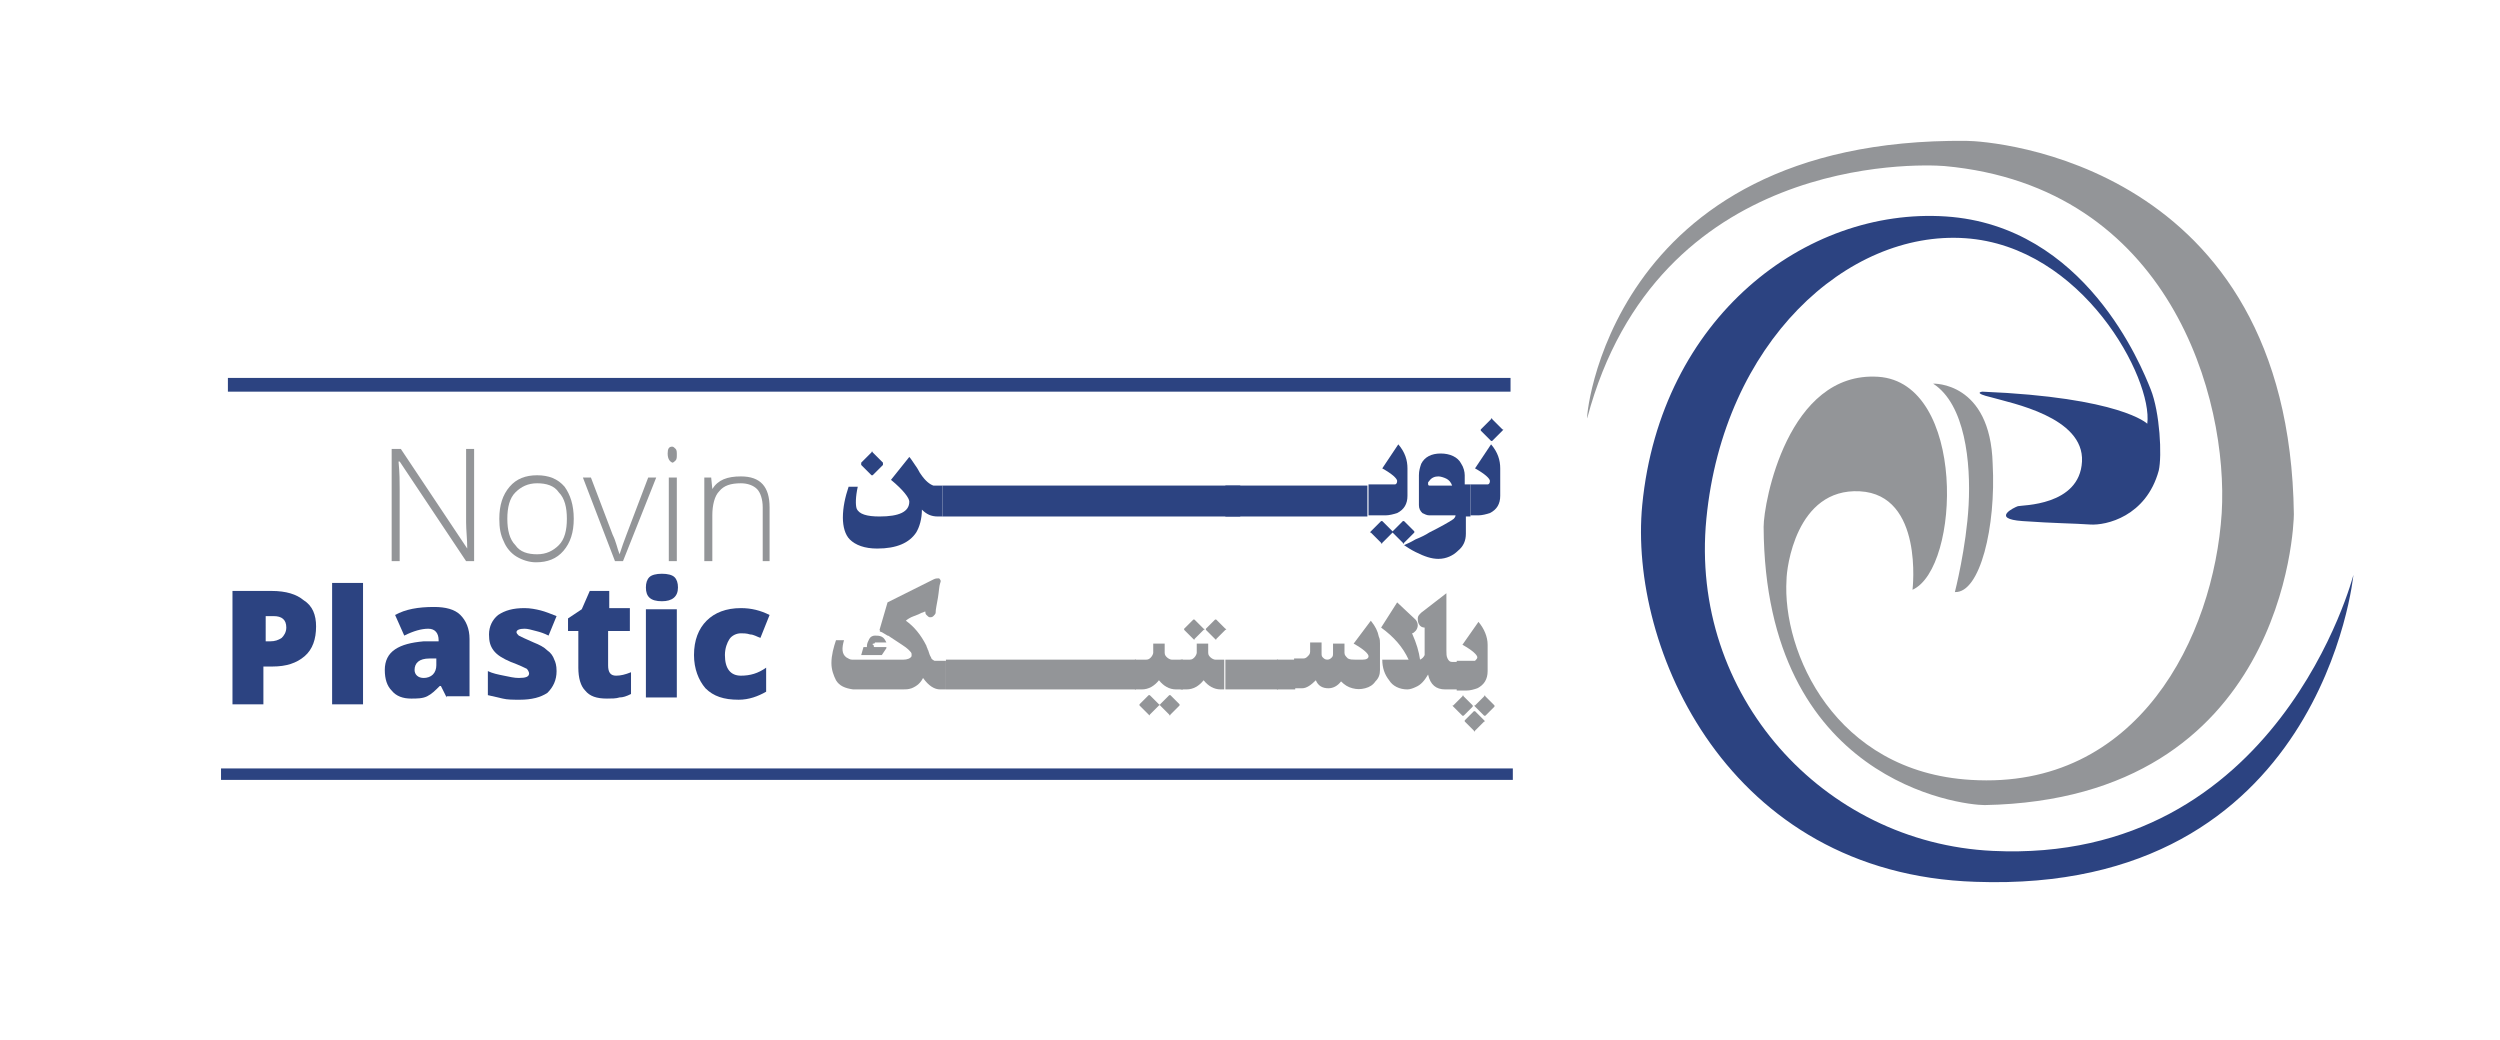 <?xml version="1.0" encoding="utf-8"?>
<!-- Generator: Adobe Illustrator 21.0.0, SVG Export Plug-In . SVG Version: 6.00 Build 0)  -->
<svg version="1.1" id="Layer_1" xmlns="http://www.w3.org/2000/svg" xmlns:xlink="http://www.w3.org/1999/xlink" x="0px" y="0px"
	 viewBox="0 0 218.3 90.8" style="enable-background:new 0 0 218.3 90.8;" xml:space="preserve">
<style type="text/css">
	.st0{fill:#2C4381;}
	.st1{fill:#939598;}
</style>
<g>
	<g id="XMLID_126_">
		<path id="XMLID_132_" class="st0" d="M205.5,50.2c0,0-6.5,25.3-31.5,24.1c-14.8-0.7-26.5-13.6-25-29c1.5-15.4,12.3-25.2,22.6-24.5
			c10.3,0.7,16.4,12.3,15.9,16.2c0,0-2.3-2.3-14.4-2.8c0,0-0.9,0.1,0.8,0.5c1.7,0.5,8.1,1.7,7.9,5.6c-0.2,3.9-5.3,3.8-5.6,3.9
			c-0.3,0.1-2.4,1.1,0.4,1.3s4.5,0.2,5.9,0.3c1.4,0.1,4.9-0.7,6-4.7c0.3-1.3,0.1-5.1-0.7-7.1c-0.8-2-5.7-14.3-17.9-15.1
			c-12.2-0.8-24.9,8.8-26.5,25.2c-1.2,12.4,7.4,32.2,29.1,32.9C202.8,78.1,205.5,50.2,205.5,50.2z"/>
		<path id="XMLID_131_" class="st1" d="M170.7,51.7c0,0,1-3.9,1.2-7.6c0.2-3.7-0.3-8.8-3.1-10.6c0,0,5-0.2,5.2,7
			C174.3,46,172.9,51.8,170.7,51.7z"/>
		<path id="XMLID_130_" class="st1" d="M167,51.5c0,0,1-8.3-4.6-8.6c-5.6-0.3-6.4,6.8-6.4,7.7c-0.4,6.3,4.2,16.8,16.1,17.5
			c14.6,0.9,21.2-12.5,21.9-23.3c0.6-10-4.5-28.5-24.2-30.3c-2.5-0.2-25.1-0.9-31.2,22c-0.2,0.8,1.5-24.5,33.1-24.2
			c2.2,0,28.2,1.9,28.6,32.6c0,1-0.8,24.9-27,25.4c-2.1,0-19.2-2.1-19.3-24.3c0-2.1,2.1-13.6,10-13.1
			C171.7,33.4,171.2,49.6,167,51.5z"/>
	</g>
	<g>
		<path class="st1" d="M41.4,49h-0.7l-5.8-8.7h-0.1c0.1,1,0.1,1.8,0.1,2.4V49h-0.7v-9.8H35l5.8,8.7h0c0-0.8-0.1-1.6-0.1-2.3v-6.4
			h0.7V49z"/>
		<path class="st0" d="M27.6,54.7c0,1.1-0.3,2-1,2.6s-1.6,0.9-2.8,0.9h-0.8v3.3h-2.7v-9.9h3.4c1.3,0,2.2,0.3,2.8,0.8
			C27.3,52.9,27.6,53.7,27.6,54.7z M23.1,56h0.5c0.4,0,0.7-0.1,1-0.3c0.2-0.2,0.4-0.5,0.4-0.9c0-0.7-0.4-1-1.1-1h-0.7V56z"/>
		<path class="st0" d="M31.7,61.5H29V50.9h2.7V61.5z"/>
		<path class="st0" d="M39,60.9l-0.5-1h-0.1c-0.4,0.4-0.7,0.7-1.1,0.9c-0.4,0.2-0.9,0.2-1.4,0.2c-0.7,0-1.3-0.2-1.7-0.7
			c-0.4-0.4-0.6-1-0.6-1.8c0-0.8,0.3-1.4,0.9-1.8c0.6-0.4,1.4-0.6,2.5-0.7l1.3,0v-0.1c0-0.6-0.3-1-0.9-1c-0.6,0-1.3,0.2-2.1,0.6
			l-0.8-1.8c0.9-0.5,2-0.7,3.4-0.7c1,0,1.8,0.2,2.3,0.7c0.5,0.5,0.8,1.2,0.8,2.1v5H39z M37,59.2c0.3,0,0.6-0.1,0.8-0.3
			c0.2-0.2,0.3-0.5,0.3-0.8v-0.6l-0.6,0c-0.9,0-1.3,0.4-1.3,1C36.2,58.9,36.5,59.2,37,59.2z"/>
		<path class="st1" d="M50.1,45.3c0,1.2-0.3,2.1-0.9,2.8c-0.6,0.7-1.4,1-2.4,1c-0.6,0-1.2-0.2-1.7-0.5c-0.5-0.3-0.9-0.8-1.1-1.3
			c-0.3-0.6-0.4-1.2-0.4-2c0-1.2,0.3-2.1,0.9-2.8c0.6-0.7,1.4-1,2.4-1c1,0,1.8,0.3,2.4,1C49.8,43.2,50.1,44.1,50.1,45.3z M44.3,45.3
			c0,1,0.2,1.8,0.7,2.3c0.4,0.6,1.1,0.8,1.9,0.8s1.4-0.3,1.9-0.8s0.7-1.3,0.7-2.3c0-1-0.2-1.8-0.7-2.3c-0.4-0.6-1.1-0.8-1.9-0.8
			c-0.8,0-1.4,0.3-1.9,0.8C44.5,43.5,44.3,44.3,44.3,45.3z"/>
		<path class="st1" d="M53.7,49l-2.8-7.3h0.7l1.9,5c0.3,0.6,0.4,1.2,0.6,1.7h0c0.2-0.6,0.4-1.2,0.6-1.7l1.9-5h0.7L54.4,49H53.7z"/>
		<path class="st1" d="M58.3,39.6c0-0.4,0.1-0.6,0.4-0.6c0.1,0,0.2,0.1,0.3,0.2c0.1,0.1,0.1,0.3,0.1,0.5c0,0.2,0,0.4-0.1,0.5
			c-0.1,0.1-0.2,0.2-0.3,0.2C58.5,40.3,58.3,40.1,58.3,39.6z M59.1,49h-0.7v-7.3h0.7V49z"/>
		<path class="st1" d="M66.6,49v-4.7c0-0.7-0.2-1.3-0.5-1.6c-0.3-0.3-0.8-0.5-1.4-0.5c-0.9,0-1.5,0.2-1.9,0.7
			c-0.4,0.4-0.6,1.2-0.6,2.1v4h-0.7v-7.3h0.6l0.1,1h0c0.5-0.8,1.3-1.1,2.5-1.1c1.7,0,2.5,0.9,2.5,2.7V49H66.6z"/>
		<path class="st0" d="M48.6,58.6c0,0.8-0.3,1.4-0.8,1.9c-0.6,0.4-1.4,0.6-2.4,0.6c-0.6,0-1.1,0-1.5-0.1s-0.9-0.2-1.3-0.3v-2.1
			c0.4,0.2,0.9,0.3,1.4,0.4c0.5,0.1,0.9,0.2,1.3,0.2c0.6,0,0.9-0.1,0.9-0.4c0-0.1-0.1-0.3-0.2-0.4c-0.2-0.1-0.6-0.3-1.4-0.6
			c-0.7-0.3-1.2-0.6-1.5-1c-0.3-0.4-0.4-0.8-0.4-1.4c0-0.7,0.3-1.3,0.8-1.7c0.6-0.4,1.3-0.6,2.3-0.6c0.5,0,1,0.1,1.4,0.2
			c0.4,0.1,0.9,0.3,1.4,0.5l-0.7,1.7c-0.4-0.2-0.7-0.3-1.1-0.4c-0.4-0.1-0.7-0.2-1-0.2c-0.4,0-0.7,0.1-0.7,0.3
			c0,0.1,0.1,0.2,0.2,0.3c0.2,0.1,0.6,0.3,1.3,0.6c0.5,0.2,0.9,0.4,1.2,0.7c0.3,0.2,0.5,0.5,0.6,0.8C48.5,57.8,48.6,58.1,48.6,58.6z
			"/>
		<path class="st0" d="M53.8,59c0.4,0,0.8-0.1,1.3-0.3v1.9c-0.4,0.2-0.7,0.3-1,0.3c-0.3,0.1-0.7,0.1-1.1,0.1c-0.9,0-1.5-0.2-1.9-0.7
			c-0.4-0.4-0.6-1.1-0.6-2v-3.2h-0.9v-1.1l1.2-0.8l0.7-1.6h1.7v1.5H55v2h-1.9v3C53.1,58.7,53.3,59,53.8,59z"/>
		<path class="st0" d="M56.4,51.3c0-0.4,0.1-0.7,0.3-0.9c0.2-0.2,0.6-0.3,1.1-0.3c0.5,0,0.9,0.1,1.1,0.3c0.2,0.2,0.3,0.5,0.3,0.9
			c0,0.8-0.5,1.2-1.4,1.2C56.8,52.5,56.4,52.1,56.4,51.3z M59.1,60.9h-2.7v-7.7h2.7V60.9z"/>
		<path class="st0" d="M64.5,61.1c-1.3,0-2.2-0.3-2.9-1c-0.6-0.7-1-1.7-1-2.9c0-1.3,0.4-2.3,1.1-3c0.7-0.7,1.7-1.1,3-1.1
			c0.9,0,1.7,0.2,2.5,0.6l-0.8,2c-0.3-0.1-0.6-0.3-0.9-0.3c-0.3-0.1-0.6-0.1-0.8-0.1c-0.4,0-0.8,0.2-1,0.5c-0.2,0.3-0.4,0.8-0.4,1.4
			c0,1.2,0.5,1.8,1.4,1.8c0.8,0,1.5-0.2,2.2-0.7v2.1C66.2,60.8,65.4,61.1,64.5,61.1z"/>
		<g>
			<path class="st1" d="M82.6,57.6v2.6h-0.5c-0.5,0-1-0.3-1.5-1c-0.2,0.4-0.5,0.7-1,0.9c-0.3,0.1-0.5,0.1-0.8,0.1h-4.3
				c-0.7-0.1-1.2-0.3-1.5-0.8c-0.2-0.4-0.4-0.9-0.4-1.5c0-0.7,0.2-1.4,0.4-2h0.7c-0.2,0.7-0.2,1.2,0.2,1.5c0.2,0.1,0.3,0.2,0.5,0.2
				h2.8l1.7,0c0.3,0,0.6-0.1,0.7-0.3c0,0,0-0.1,0-0.1c0,0,0-0.1,0-0.1c0-0.1-0.1-0.2-0.2-0.3c0,0-0.1-0.1-0.1-0.1
				c-0.2-0.2-0.7-0.5-1.6-1.1c-0.1-0.1-0.2-0.1-0.2-0.1c-0.2-0.1-0.3-0.2-0.5-0.3c0,0-0.1,0-0.2-0.1C76.9,55,76.8,55,76.8,55
				l0.7-2.4l4-2c0.2-0.1,0.3-0.1,0.5-0.1c0.1,0.1,0.2,0.2,0.1,0.4c-0.1,0.3-0.1,0.7-0.2,1.3c-0.1,0.6-0.2,1-0.2,1.3
				c0,0.1-0.1,0.2-0.2,0.3c-0.1,0.1-0.2,0.1-0.3,0.1c-0.1,0-0.2-0.1-0.3-0.2c-0.1-0.1-0.1-0.2-0.1-0.3c-0.1,0-0.2,0.1-0.3,0.1
				c-0.2,0.1-0.4,0.2-0.7,0.3c-0.3,0.1-0.6,0.3-0.7,0.4c0.7,0.5,1.3,1.2,1.8,2.2c0,0.1,0.1,0.2,0.1,0.3c0.1,0.1,0.1,0.4,0.3,0.7
				c0,0.1,0.1,0.2,0.3,0.3c0.1,0,0.1,0,0.2,0H82.6z M77.4,56.6c0,0,0-0.1,0-0.1l0,0h0h-0.1l-0.8,0h-0.1c-0.1,0-0.1,0-0.1-0.1
				s-0.1-0.1-0.1-0.1c0-0.1,0-0.1,0.1-0.1s0.1-0.1,0.1-0.1l0.1,0l0.8,0h0.1c-0.1-0.2-0.2-0.4-0.4-0.5c-0.2-0.1-0.4-0.1-0.6-0.1
				s-0.4,0.1-0.5,0.3c-0.1,0.2-0.2,0.4-0.2,0.6c0,0,0,0,0,0.1l-0.3,0l-0.2,0.7l1.8,0L77.4,56.6z"/>
			<path class="st1" d="M103.3,60.2h-0.6c-0.6,0-1.1-0.3-1.5-0.8c-0.4,0.5-0.9,0.8-1.5,0.8h-0.6v-2.6h1c0.2,0,0.3-0.1,0.4-0.2
				c0.1-0.1,0.2-0.3,0.2-0.4v-0.8h1V57c0,0.2,0.1,0.3,0.2,0.4c0.1,0.1,0.3,0.2,0.4,0.2h1V60.2z M101.2,61.6c0.1,0,0.1-0.1,0-0.1
				l-0.8-0.8c0,0-0.1,0-0.1,0l-0.8,0.8c0,0.1,0,0.1,0,0.1l0.8,0.8c0.1,0.1,0.1,0.1,0.1,0L101.2,61.6z M103,61.6c0,0,0-0.1,0-0.1
				l-0.8-0.8c-0.1,0-0.1,0-0.1,0l-0.8,0.8c0,0.1,0,0.1,0,0.1l0.8,0.8c0,0.1,0.1,0.1,0.1,0L103,61.6z"/>
			<path class="st1" d="M107.1,60.2h-0.5c-0.6,0-1.1-0.3-1.5-0.8c-0.4,0.5-0.9,0.8-1.5,0.8h-0.5v-2.6h0.8c0.2,0,0.3-0.1,0.4-0.2
				c0.1-0.1,0.2-0.3,0.2-0.4v-0.8h1V57c0,0.2,0.1,0.3,0.2,0.4c0.1,0.1,0.3,0.2,0.4,0.2h0.8V60.2z M105.1,55c0.1,0,0.1-0.1,0-0.1
				l-0.8-0.8c0,0-0.1,0-0.1,0l-0.8,0.8c0,0.1,0,0.1,0,0.1l0.8,0.8c0.1,0.1,0.1,0.1,0.1,0L105.1,55z M107,55c0.1,0,0.1-0.1,0-0.1
				l-0.8-0.8c0,0-0.1,0-0.1,0l-0.8,0.8c0,0.1,0,0.1,0,0.1l0.8,0.8c0.1,0.1,0.1,0.1,0.1,0L107,55z"/>
			<path class="st1" d="M107,57.6h4.6v2.6H107V57.6z"/>
			<path class="st1" d="M111.5,57.6h1.6v2.6h-1.6V57.6z"/>
			<path class="st1" d="M119,57.6c0.3,0,0.5-0.1,0.5-0.3c0-0.2-0.4-0.6-1.3-1.1l1.5-2c0.4,0.5,0.6,0.9,0.7,1.4
				c0.1,0.2,0.1,0.4,0.1,0.6v2.3c0,0.4-0.1,0.7-0.4,1c-0.2,0.3-0.5,0.5-0.9,0.6c-0.4,0.1-0.7,0.1-1.1,0c-0.4-0.1-0.7-0.3-1-0.6
				c-0.3,0.4-0.7,0.6-1.1,0.6c-0.5,0-0.9-0.2-1.1-0.7c-0.4,0.4-0.8,0.7-1.2,0.7H113v-2.6h0.8c0.2,0,0.3-0.1,0.4-0.2
				c0.1-0.1,0.2-0.2,0.2-0.4v-0.8h1V57c0,0.2,0,0.3,0.1,0.4c0.1,0.1,0.2,0.2,0.4,0.2s0.3-0.1,0.4-0.2c0.1-0.1,0.1-0.2,0.1-0.4v-0.8
				h1V57c0,0.2,0.1,0.3,0.3,0.5c0.2,0.1,0.4,0.1,0.6,0.1H119z"/>
			<path class="st1" d="M127.4,57.6v2.6h-1.2c-0.8,0-1.3-0.4-1.5-1.3c-0.3,0.5-0.6,0.9-1.1,1.1c-0.2,0.1-0.5,0.2-0.7,0.2
				c-0.7,0-1.3-0.3-1.6-0.8c-0.4-0.5-0.6-1.1-0.6-1.8h2.3c-0.5-1.1-1.3-2-2.4-2.8l1.4-2.2l1.6,1.5c0.1,0.1,0.2,0.3,0.2,0.5
				c0,0.2-0.1,0.4-0.2,0.5c-0.1,0.1-0.2,0.2-0.3,0.2c0.4,0.9,0.6,1.6,0.7,2.3c0.2-0.1,0.3-0.2,0.4-0.4c0-0.1,0-0.2,0-0.2
				c0-0.1,0-0.1,0-0.2v-2c-0.2,0-0.4-0.1-0.5-0.3c-0.1-0.2-0.1-0.3-0.1-0.5c0-0.2,0.1-0.3,0.3-0.5l2.2-1.7v5c0,0.3,0,0.5,0.1,0.7
				c0.1,0.2,0.2,0.3,0.4,0.3H127.4z"/>
			<path class="st1" d="M127.8,62.5c-0.1,0-0.1,0-0.1,0l-0.8-0.8c-0.1-0.1-0.1-0.1,0-0.1l0.8-0.8c0-0.1,0.1-0.1,0.1,0l0.8,0.8
				c0,0,0,0.1,0,0.1L127.8,62.5z M127.7,56.3c0.9,0.5,1.3,0.9,1.3,1.1c0,0.1-0.1,0.2-0.2,0.3c0,0-0.2,0-0.5,0h-1.1v2.6h0.8
				c0.4,0,0.7-0.1,1-0.2c0.6-0.3,0.9-0.8,0.9-1.5v-2.3c0-0.7-0.3-1.4-0.8-2L127.7,56.3z M128.8,63.8c0,0.1-0.1,0.1-0.1,0l-0.8-0.8
				c0,0,0-0.1,0-0.1l0.8-0.8c0.1,0,0.1,0,0.1,0l0.8,0.8c0.1,0.1,0.1,0.1,0,0.1L128.8,63.8z M129.7,62.5c-0.1,0-0.1,0-0.1,0l-0.8-0.8
				c-0.1-0.1-0.1-0.1,0-0.1l0.8-0.8c0-0.1,0.1-0.1,0.1,0l0.8,0.8c0,0,0,0.1,0,0.1L129.7,62.5z"/>
			<path class="st0" d="M79.4,39.9c0.1,0.1,0.3,0.4,0.5,0.7c0.3,0.4,0.4,0.7,0.5,0.8c0.4,0.6,0.8,0.9,1.1,1c0.1,0,0.3,0,0.8,0v2.7
				h-0.4c-0.6,0-1-0.2-1.4-0.6c0,0.8-0.2,1.5-0.5,2c-0.6,0.9-1.7,1.4-3.4,1.4c-1.1,0-1.9-0.3-2.4-0.8c-0.4-0.4-0.6-1.1-0.6-1.9
				c0-0.9,0.2-1.8,0.5-2.7h0.8c-0.2,0.9-0.2,1.6-0.1,1.9c0.2,0.5,0.9,0.7,2,0.7c1.7,0,2.6-0.4,2.6-1.3c0-0.3-0.5-1-1.6-1.9
				L79.4,39.9z"/>
			<path class="st0" d="M77.1,40.6c0-0.1,0-0.1,0-0.2l-0.9-0.9c0-0.1-0.1-0.1-0.1,0l-0.9,0.9c0,0,0,0.1,0,0.2l0.9,0.9
				c0,0,0.1,0,0.1,0L77.1,40.6z"/>
			<path class="st0" d="M82.3,42.4h26v2.7h-26V42.4z"/>
			<path class="st0" d="M107,42.4h12.4v2.7H107V42.4z"/>
			<path class="st0" d="M122.1,38.8c0.6,0.7,0.8,1.4,0.8,2.1v2.4c0,0.7-0.3,1.2-0.9,1.5c-0.3,0.1-0.7,0.2-1,0.2h-1.5v-2.7h1.8
				c0.3,0,0.4,0,0.5,0c0.1,0,0.2-0.1,0.2-0.3c0-0.2-0.4-0.6-1.3-1.1L122.1,38.8z M121.6,46.5c0,0,0-0.1,0-0.1l-0.9-0.9
				c-0.1,0-0.1,0-0.1,0l-0.9,0.9c-0.1,0.1-0.1,0.1,0,0.1l0.9,0.9c0,0.1,0.1,0.1,0.1,0L121.6,46.5z M123.5,46.5c0,0,0-0.1,0-0.1
				l-0.9-0.9c-0.1,0-0.1,0-0.1,0l-0.9,0.9c-0.1,0.1-0.1,0.1,0,0.1l0.9,0.9c0,0.1,0.1,0.1,0.1,0L123.5,46.5z"/>
			<path class="st0" d="M128.6,45.1H128c0,0.5,0,1,0,1.5c0,0.6-0.2,1.1-0.7,1.5c-0.4,0.4-1,0.7-1.7,0.7c-0.6,0-1.2-0.2-2-0.6
				c-0.4-0.2-0.7-0.4-1-0.6c0.2-0.1,0.5-0.2,1-0.5c0.5-0.2,0.9-0.4,1.2-0.6c1-0.5,1.7-0.9,2-1.1c0.2-0.1,0.3-0.3,0.3-0.4h-1.9
				c-0.2,0-0.3,0-0.4,0c-0.2,0-0.4-0.1-0.6-0.2c-0.2-0.2-0.3-0.4-0.3-0.7v-2.6c0-0.4,0.1-0.7,0.2-1c0.3-0.6,0.9-0.9,1.7-0.9
				c0.8,0,1.5,0.3,1.8,0.9c0.2,0.3,0.3,0.7,0.3,1v0.8h0.5V45.1z M126.8,42.4c-0.1-0.3-0.3-0.5-0.5-0.6c-0.2-0.1-0.5-0.2-0.7-0.2
				c-0.3,0-0.6,0.1-0.8,0.4c-0.1,0.1-0.1,0.1-0.1,0.2c0,0.1,0,0.2,0.1,0.2H126.8z"/>
			<path class="st0" d="M130.2,38.8c0.6,0.7,0.8,1.4,0.8,2.1v2.4c0,0.7-0.3,1.2-0.9,1.5c-0.3,0.1-0.7,0.2-1,0.2h-0.7v-2.7h1
				c0.3,0,0.4,0,0.5,0c0.1,0,0.2-0.1,0.2-0.3c0-0.2-0.4-0.6-1.3-1.1L130.2,38.8z M131.2,37.6c0.1-0.1,0.1-0.1,0-0.1l-0.9-0.9
				c0-0.1-0.1-0.1-0.1,0l-0.9,0.9c0,0,0,0.1,0,0.1l0.9,0.9c0.1,0,0.1,0,0.1,0L131.2,37.6z"/>
			<rect x="82.6" y="57.6" class="st1" width="16.6" height="2.6"/>
		</g>
		<rect x="19.9" y="33" class="st0" width="112" height="1.2"/>
		<rect x="19.3" y="67.1" class="st0" width="112.8" height="1"/>
	</g>
</g>
</svg>
